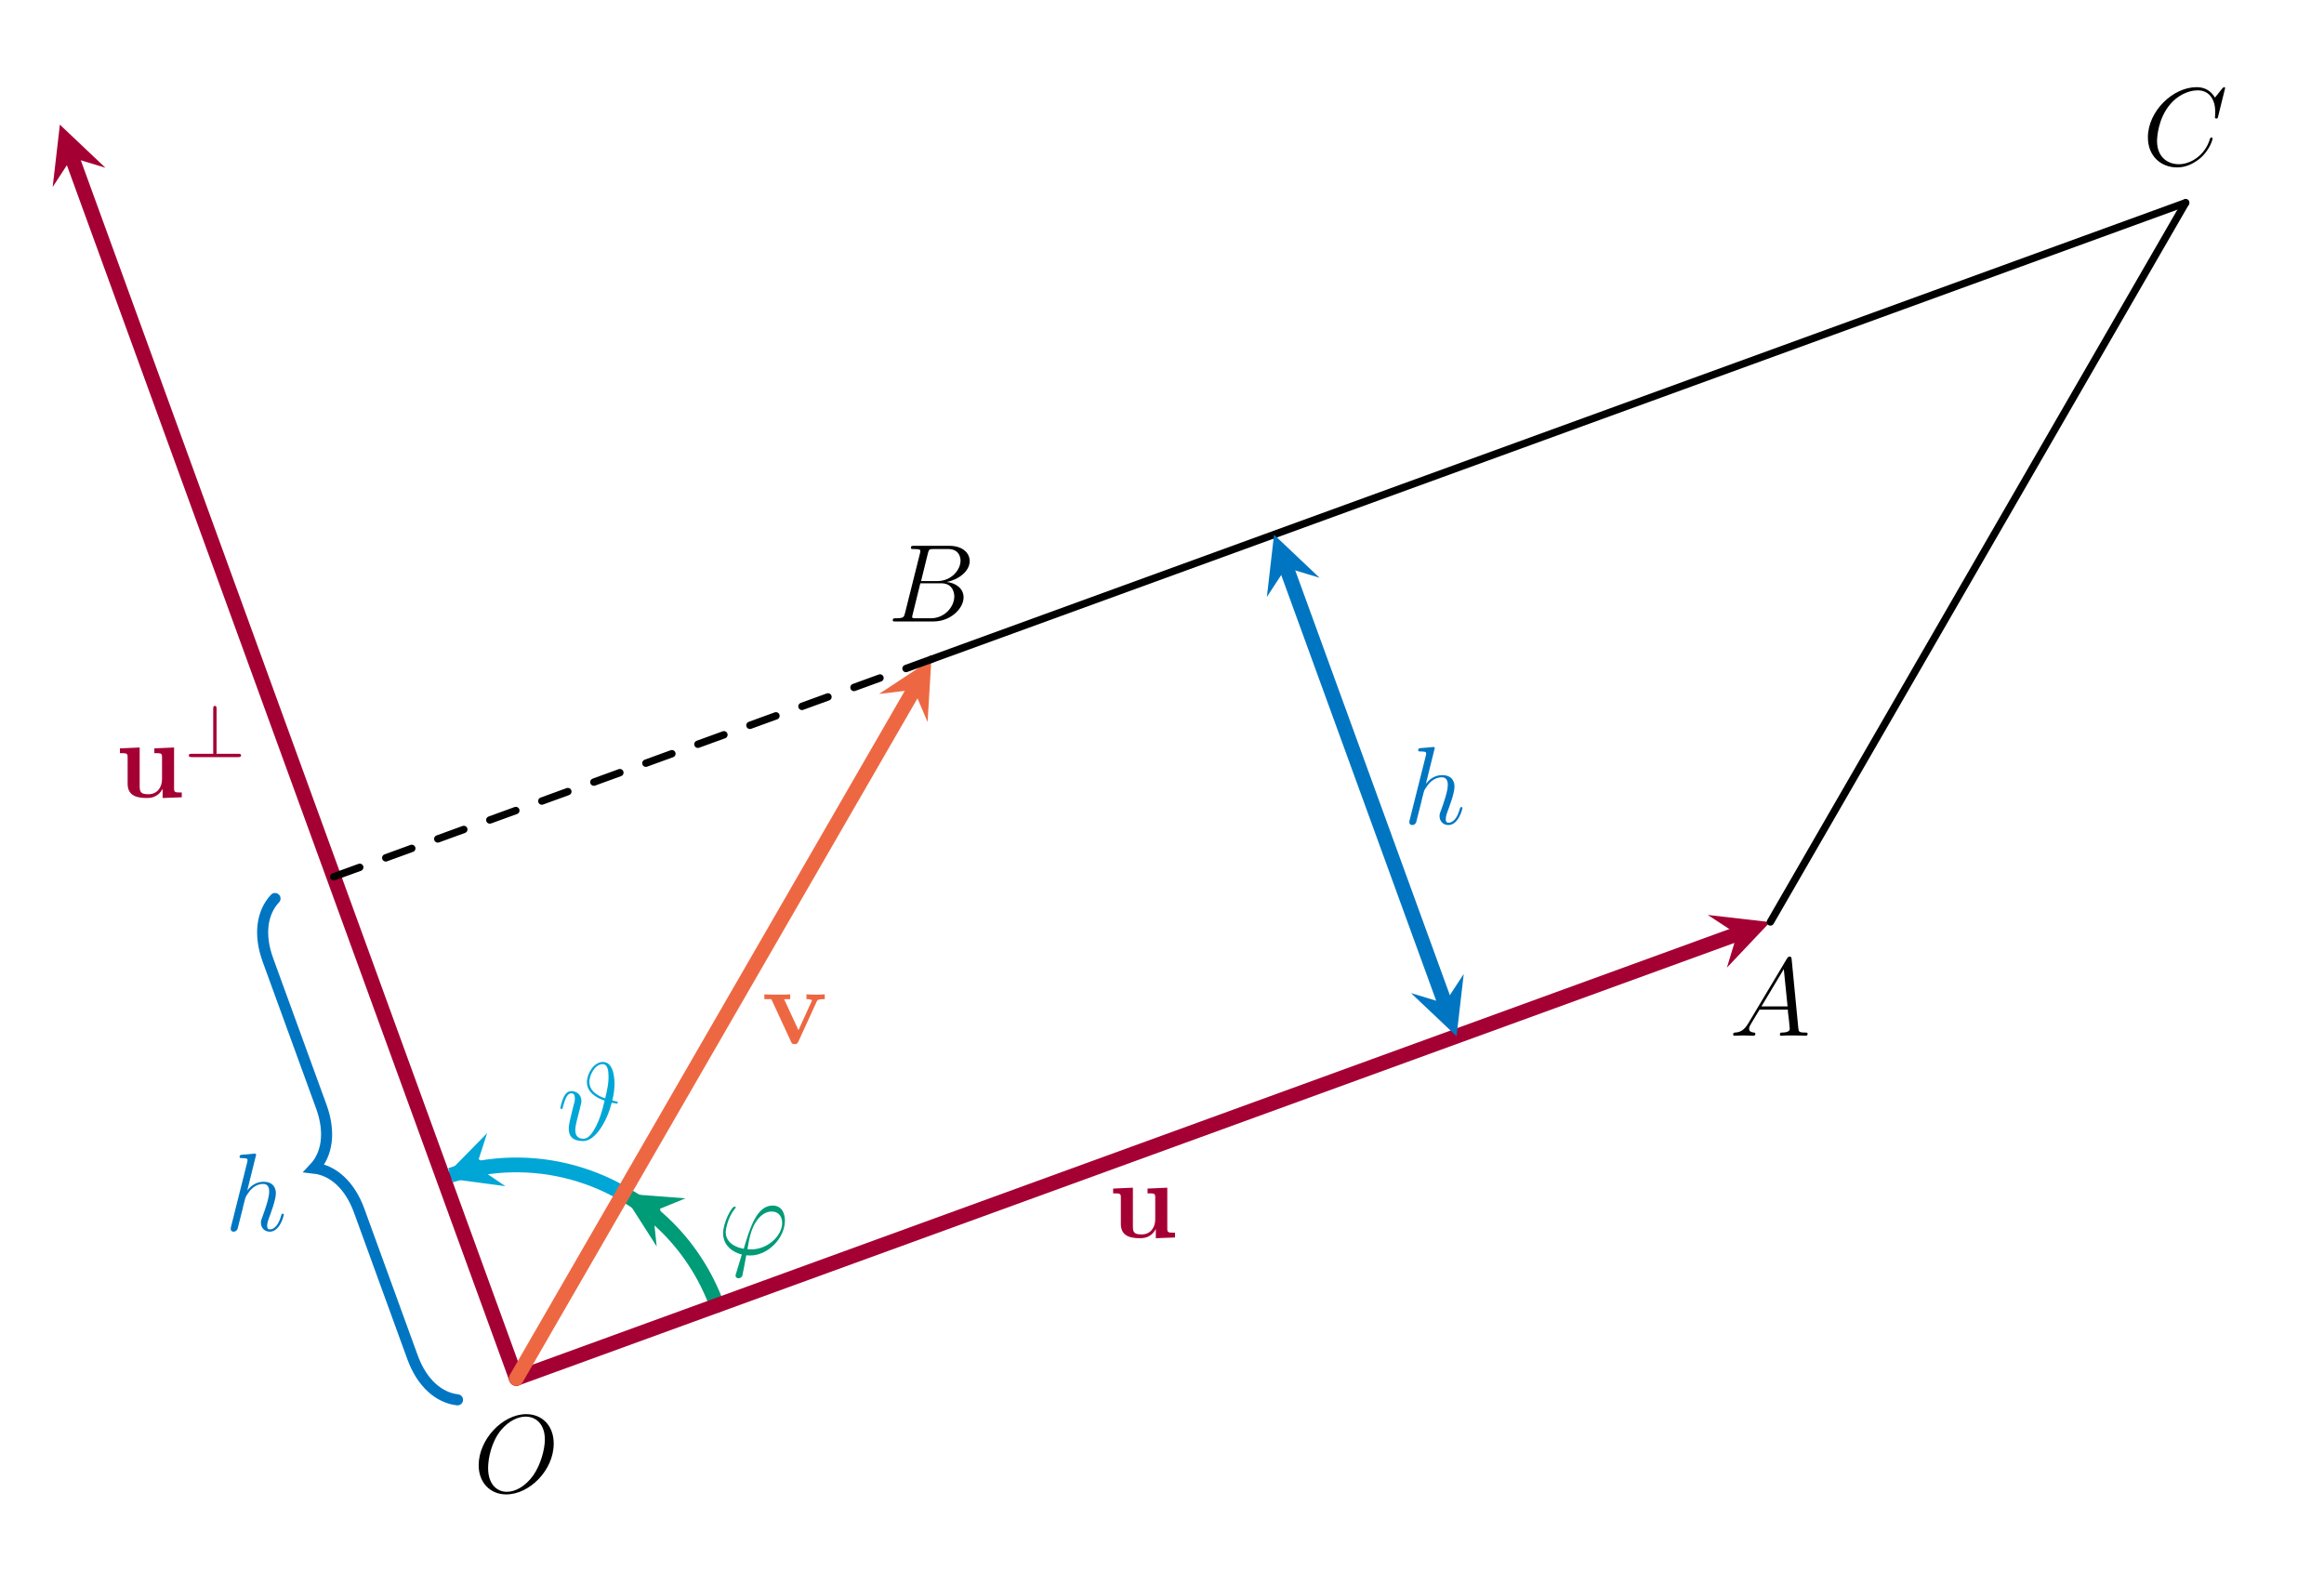 <?xml version="1.0" encoding="UTF-8"?>
<svg xmlns="http://www.w3.org/2000/svg" xmlns:xlink="http://www.w3.org/1999/xlink" width="250.189pt" height="170.628pt" viewBox="0 0 250.189 170.628" version="1.2">
<defs>
<g>
<symbol overflow="visible" id="glyph0-0">
<path style="stroke:none;" d=""/>
</symbol>
<symbol overflow="visible" id="glyph0-1">
<path style="stroke:none;" d="M 3.594 -0.531 C 3.391 -0.531 3.203 -0.531 3.203 -0.578 C 3.203 -0.609 3.406 -1.734 3.484 -1.984 C 3.859 -3.516 4.766 -4.609 5.812 -4.609 C 6.578 -4.609 6.938 -4.031 6.938 -3.375 C 6.938 -2.016 5.406 -0.531 3.594 -0.531 Z M 3.078 0.094 C 3.141 0.109 3.266 0.125 3.484 0.125 C 5.438 0.125 7.234 -1.766 7.234 -3.641 C 7.234 -4.375 6.922 -5.25 5.906 -5.25 C 4.203 -5.25 3.469 -2.844 2.797 -0.594 C 1.438 -0.859 0.859 -1.578 0.859 -2.391 C 0.859 -2.703 1.109 -3.984 1.797 -4.844 C 1.938 -5 1.938 -5.016 1.938 -5.047 C 1.938 -5.141 1.844 -5.141 1.812 -5.141 C 1.484 -5.141 0.578 -3.391 0.578 -2.266 C 0.578 -0.938 1.641 -0.203 2.594 0.016 L 1.984 2.031 C 1.922 2.203 1.922 2.234 1.922 2.281 C 1.922 2.562 2.203 2.578 2.234 2.578 C 2.344 2.578 2.562 2.531 2.656 2.281 C 2.688 2.188 3.031 0.328 3.078 0.094 Z M 3.078 0.094 "/>
</symbol>
<symbol overflow="visible" id="glyph0-2">
<path style="stroke:none;" d="M 5.922 -4.25 C 6.141 -5.156 6.156 -5.656 6.156 -6.062 C 6.156 -6.891 5.984 -8.391 4.906 -8.391 C 3.922 -8.391 3.188 -7.109 3.188 -6.219 C 3.188 -5.047 4.359 -4.469 5.094 -4.234 C 4.781 -2.891 4.531 -2.203 4.203 -1.531 C 3.703 -0.562 3.297 -0.125 2.812 -0.125 C 1.953 -0.125 1.938 -0.828 1.938 -1.078 C 1.938 -1.344 2 -1.641 2.094 -2.047 C 2.172 -2.344 2.234 -2.609 2.328 -2.969 C 2.438 -3.375 2.375 -3.125 2.469 -3.547 C 2.531 -3.75 2.594 -4 2.594 -4.188 C 2.594 -4.906 2.031 -5.25 1.547 -5.25 C 1.203 -5.25 0.938 -5.094 0.703 -4.641 C 0.484 -4.203 0.328 -3.484 0.328 -3.438 C 0.328 -3.391 0.375 -3.328 0.453 -3.328 C 0.547 -3.328 0.562 -3.344 0.625 -3.609 C 0.812 -4.312 1.031 -5.016 1.516 -5.016 C 1.781 -5.016 1.891 -4.828 1.891 -4.469 C 1.891 -4.203 1.844 -4.031 1.75 -3.703 C 1.688 -3.438 1.578 -3.031 1.531 -2.828 L 1.328 -1.953 C 1.234 -1.531 1.234 -1.375 1.234 -1.219 C 1.234 -1.047 1.234 -0.516 1.656 -0.172 C 2.047 0.109 2.594 0.125 2.781 0.125 C 4.156 0.125 5.391 -2.141 5.859 -4 C 6.141 -3.953 6.359 -3.906 6.406 -3.906 C 6.484 -3.906 6.516 -3.984 6.516 -4.031 C 6.516 -4.109 6.438 -4.125 6.266 -4.156 Z M 5.156 -4.469 C 4.047 -4.844 3.453 -5.438 3.453 -6.234 C 3.453 -7.016 4.078 -8.156 4.875 -8.156 C 5.453 -8.156 5.516 -7.406 5.516 -6.734 C 5.516 -6.047 5.375 -5.422 5.156 -4.469 Z M 5.156 -4.469 "/>
</symbol>
<symbol overflow="visible" id="glyph0-3">
<path style="stroke:none;" d="M 3.344 -7.969 C 3.359 -8.016 3.391 -8.094 3.391 -8.156 C 3.391 -8.281 3.266 -8.281 3.25 -8.281 C 3.234 -8.281 2.641 -8.219 2.594 -8.219 C 2.391 -8.203 2.203 -8.172 1.984 -8.172 C 1.688 -8.141 1.609 -8.125 1.609 -7.922 C 1.609 -7.797 1.703 -7.797 1.875 -7.797 C 2.453 -7.797 2.469 -7.688 2.469 -7.578 C 2.469 -7.5 2.438 -7.406 2.438 -7.375 L 0.703 -0.469 C 0.656 -0.281 0.656 -0.266 0.656 -0.188 C 0.656 0.078 0.859 0.125 0.984 0.125 C 1.188 0.125 1.328 -0.031 1.391 -0.172 L 1.938 -2.328 C 1.984 -2.594 2.062 -2.844 2.125 -3.094 C 2.25 -3.594 2.25 -3.609 2.484 -3.953 C 2.703 -4.297 3.25 -5.016 4.156 -5.016 C 4.641 -5.016 4.797 -4.656 4.797 -4.188 C 4.797 -3.516 4.344 -2.219 4.078 -1.5 C 3.969 -1.219 3.906 -1.062 3.906 -0.844 C 3.906 -0.312 4.281 0.125 4.859 0.125 C 5.969 0.125 6.375 -1.641 6.375 -1.703 C 6.375 -1.766 6.328 -1.812 6.266 -1.812 C 6.156 -1.812 6.141 -1.781 6.078 -1.578 C 5.812 -0.625 5.359 -0.125 4.891 -0.125 C 4.766 -0.125 4.578 -0.125 4.578 -0.516 C 4.578 -0.828 4.719 -1.203 4.766 -1.328 C 4.984 -1.906 5.516 -3.312 5.516 -4 C 5.516 -4.719 5.109 -5.25 4.203 -5.25 C 3.516 -5.25 2.922 -4.938 2.438 -4.312 Z M 3.344 -7.969 "/>
</symbol>
<symbol overflow="visible" id="glyph0-4">
<path style="stroke:none;" d="M 8.656 -5.219 C 8.656 -7.188 7.375 -8.391 5.703 -8.391 C 3.141 -8.391 0.578 -5.656 0.578 -2.891 C 0.578 -1.031 1.812 0.25 3.547 0.25 C 6.047 0.25 8.656 -2.359 8.656 -5.219 Z M 3.609 -0.031 C 2.641 -0.031 1.594 -0.734 1.594 -2.594 C 1.594 -3.688 1.984 -5.453 2.969 -6.656 C 3.844 -7.703 4.844 -8.125 5.641 -8.125 C 6.688 -8.125 7.703 -7.375 7.703 -5.656 C 7.703 -4.594 7.25 -2.938 6.453 -1.797 C 5.578 -0.578 4.5 -0.031 3.609 -0.031 Z M 3.609 -0.031 "/>
</symbol>
<symbol overflow="visible" id="glyph0-5">
<path style="stroke:none;" d="M 2.031 -1.328 C 1.609 -0.625 1.203 -0.375 0.625 -0.344 C 0.5 -0.328 0.406 -0.328 0.406 -0.125 C 0.406 -0.047 0.469 0 0.547 0 C 0.766 0 1.297 -0.031 1.516 -0.031 C 1.859 -0.031 2.234 0 2.578 0 C 2.641 0 2.797 0 2.797 -0.219 C 2.797 -0.328 2.688 -0.344 2.625 -0.344 C 2.344 -0.375 2.125 -0.469 2.125 -0.75 C 2.125 -0.922 2.188 -1.047 2.344 -1.312 L 3.25 -2.812 L 6.297 -2.812 C 6.312 -2.703 6.312 -2.609 6.312 -2.5 C 6.359 -2.188 6.5 -0.953 6.5 -0.734 C 6.5 -0.375 5.891 -0.344 5.703 -0.344 C 5.562 -0.344 5.438 -0.344 5.438 -0.125 C 5.438 0 5.547 0 5.609 0 C 5.812 0 6.062 -0.031 6.266 -0.031 L 6.938 -0.031 C 7.672 -0.031 8.188 0 8.203 0 C 8.281 0 8.422 0 8.422 -0.219 C 8.422 -0.344 8.312 -0.344 8.125 -0.344 C 7.469 -0.344 7.469 -0.453 7.422 -0.812 L 6.703 -8.25 C 6.672 -8.484 6.625 -8.516 6.5 -8.516 C 6.375 -8.516 6.312 -8.484 6.203 -8.312 Z M 3.453 -3.156 L 5.859 -7.172 L 6.266 -3.156 Z M 3.453 -3.156 "/>
</symbol>
<symbol overflow="visible" id="glyph0-6">
<path style="stroke:none;" d="M 8.906 -8.281 C 8.906 -8.391 8.828 -8.391 8.797 -8.391 C 8.781 -8.391 8.734 -8.391 8.625 -8.281 L 7.812 -7.266 C 7.391 -7.984 6.734 -8.391 5.844 -8.391 C 3.266 -8.391 0.594 -5.781 0.594 -2.984 C 0.594 -0.984 1.984 0.25 3.734 0.25 C 4.688 0.25 5.516 -0.156 6.219 -0.734 C 7.25 -1.609 7.562 -2.766 7.562 -2.859 C 7.562 -2.969 7.469 -2.969 7.422 -2.969 C 7.312 -2.969 7.312 -2.891 7.281 -2.844 C 6.734 -0.984 5.125 -0.094 3.938 -0.094 C 2.672 -0.094 1.578 -0.906 1.578 -2.594 C 1.578 -2.984 1.688 -5.062 3.047 -6.609 C 3.703 -7.375 4.812 -8.047 5.953 -8.047 C 7.266 -8.047 7.844 -6.969 7.844 -5.75 C 7.844 -5.438 7.812 -5.172 7.812 -5.125 C 7.812 -5.016 7.922 -5.016 7.969 -5.016 C 8.094 -5.016 8.109 -5.031 8.156 -5.25 Z M 8.906 -8.281 "/>
</symbol>
<symbol overflow="visible" id="glyph0-7">
<path style="stroke:none;" d="M 4.359 -7.328 C 4.469 -7.766 4.516 -7.797 4.984 -7.797 L 6.531 -7.797 C 7.875 -7.797 7.875 -6.656 7.875 -6.547 C 7.875 -5.578 6.922 -4.344 5.344 -4.344 L 3.625 -4.344 Z M 6.375 -4.25 C 7.672 -4.5 8.859 -5.406 8.859 -6.5 C 8.859 -7.422 8.031 -8.141 6.688 -8.141 L 2.859 -8.141 C 2.641 -8.141 2.531 -8.141 2.531 -7.922 C 2.531 -7.797 2.641 -7.797 2.812 -7.797 C 3.547 -7.797 3.547 -7.703 3.547 -7.578 C 3.547 -7.547 3.547 -7.469 3.5 -7.297 L 1.891 -0.875 C 1.781 -0.469 1.75 -0.344 0.922 -0.344 C 0.688 -0.344 0.578 -0.344 0.578 -0.125 C 0.578 0 0.641 0 0.875 0 L 4.969 0 C 6.797 0 8.203 -1.391 8.203 -2.594 C 8.203 -3.562 7.344 -4.156 6.375 -4.25 Z M 4.688 -0.344 L 3.078 -0.344 C 2.906 -0.344 2.891 -0.344 2.812 -0.359 C 2.688 -0.375 2.672 -0.391 2.672 -0.484 C 2.672 -0.578 2.688 -0.641 2.719 -0.75 L 3.547 -4.109 L 5.797 -4.109 C 7.203 -4.109 7.203 -2.797 7.203 -2.703 C 7.203 -1.562 6.156 -0.344 4.688 -0.344 Z M 4.688 -0.344 "/>
</symbol>
<symbol overflow="visible" id="glyph1-0">
<path style="stroke:none;" d=""/>
</symbol>
<symbol overflow="visible" id="glyph1-1">
<path style="stroke:none;" d="M 4.203 -5.266 L 4.203 -4.75 C 4.953 -4.75 5.031 -4.75 5.031 -4.297 L 5.031 -1.953 C 5.031 -1.047 4.5 -0.328 3.562 -0.328 C 2.672 -0.328 2.625 -0.625 2.625 -1.281 L 2.625 -5.359 L 0.5 -5.266 L 0.5 -4.75 C 1.234 -4.75 1.328 -4.75 1.328 -4.297 L 1.328 -1.469 C 1.328 -0.281 2.125 0.078 3.391 0.078 C 3.688 0.078 4.562 0.078 5.078 -0.891 L 5.094 -0.891 L 5.094 0.078 L 7.156 0 L 7.156 -0.516 C 6.406 -0.516 6.328 -0.516 6.328 -0.984 L 6.328 -5.359 Z M 4.203 -5.266 "/>
</symbol>
<symbol overflow="visible" id="glyph1-2">
<path style="stroke:none;" d="M 5.906 -4.5 C 5.984 -4.688 6.031 -4.781 6.781 -4.781 L 6.781 -5.297 C 6.359 -5.266 6.328 -5.266 5.844 -5.266 C 5.516 -5.266 5.5 -5.266 4.812 -5.297 L 4.812 -4.781 C 5.141 -4.781 5.406 -4.719 5.406 -4.641 C 5.406 -4.625 5.406 -4.609 5.344 -4.5 L 3.953 -1.438 L 2.406 -4.781 L 3.062 -4.781 L 3.062 -5.297 C 2.797 -5.266 1.953 -5.266 1.641 -5.266 C 1.281 -5.266 0.594 -5.266 0.281 -5.297 L 0.281 -4.781 L 1.031 -4.781 L 3.141 -0.219 C 3.25 0 3.266 0.062 3.547 0.062 C 3.734 0.062 3.828 0.031 3.938 -0.203 Z M 5.906 -4.5 "/>
</symbol>
<symbol overflow="visible" id="glyph2-0">
<path style="stroke:none;" d=""/>
</symbol>
<symbol overflow="visible" id="glyph2-1">
<path style="stroke:none;" d="M 3.453 -5.203 C 3.453 -5.328 3.453 -5.516 3.281 -5.516 C 3.094 -5.516 3.094 -5.328 3.094 -5.203 L 3.094 -0.359 L 0.781 -0.359 C 0.641 -0.359 0.469 -0.359 0.469 -0.188 C 0.469 0 0.641 0 0.781 0 L 5.781 0 C 5.906 0 6.094 0 6.094 -0.188 C 6.094 -0.359 5.906 -0.359 5.781 -0.359 L 3.453 -0.359 Z M 3.453 -5.203 "/>
</symbol>
</g>
<clipPath id="clip1">
  <path d="M 33 78 L 210 78 L 210 170.168 L 33 170.168 Z M 33 78 "/>
</clipPath>
<clipPath id="clip2">
  <path d="M 0 0.09 L 79 0.09 L 79 170.168 L 0 170.168 Z M 0 0.09 "/>
</clipPath>
<clipPath id="clip3">
  <path d="M 33 51 L 121 51 L 121 170.168 L 33 170.168 Z M 33 51 "/>
</clipPath>
</defs>
<g id="surface1">
<path style="fill:none;stroke-width:1.594;stroke-linecap:round;stroke-linejoin:miter;stroke:rgb(0%,60.782%,46.666%);stroke-opacity:1;stroke-miterlimit:10;" d="M 70.952 30.943 L 70.713 31.57 L 70.458 32.189 L 70.184 32.8 L 69.89 33.404 L 69.58 34 L 69.255 34.584 L 68.91 35.16 L 68.55 35.724 L 68.174 36.28 L 67.782 36.825 L 67.374 37.358 L 66.951 37.875 L 66.512 38.385 L 66.057 38.879 L 65.591 39.361 L 65.109 39.827 L 64.615 40.278 L 64.11 40.717 L 63.588 41.14 L 63.056 41.551 L 62.511 41.943 L 61.958 42.319 L 61.39 42.68 L 64.063 41.081 " transform="matrix(0.997,0,0,-0.997,6.445,171.378)"/>
<path style=" stroke:none;fill-rule:nonzero;fill:rgb(0%,60.782%,46.666%);fill-opacity:1;" d="M 67.062 128.492 L 70.695 134.184 L 70.301 130.43 L 73.797 129.004 "/>
<g style="fill:rgb(0%,60.782%,46.666%);fill-opacity:1;">
  <use xlink:href="#glyph0-1" x="77.266" y="135.031"/>
</g>
<path style="fill:none;stroke-width:1.594;stroke-linecap:round;stroke-linejoin:miter;stroke:rgb(0%,65.099%,83.922%);stroke-opacity:1;stroke-miterlimit:10;" d="M 60.818 43.025 L 60.081 43.428 L 59.333 43.809 L 58.572 44.161 L 57.8 44.483 L 57.016 44.777 L 56.221 45.043 L 55.418 45.282 L 54.602 45.49 L 53.783 45.67 L 52.96 45.819 L 52.13 45.937 L 51.295 46.023 L 50.46 46.082 L 49.621 46.109 L 48.787 46.105 L 47.948 46.074 L 47.113 46.007 L 46.279 45.913 L 45.448 45.792 L 44.625 45.635 L 43.81 45.451 L 42.999 45.239 L 42.195 44.996 L 44.981 45.952 " transform="matrix(0.997,0,0,-0.997,6.445,171.378)"/>
<path style=" stroke:none;fill-rule:nonzero;fill:rgb(0%,65.099%,83.922%);fill-opacity:1;" d="M 47.715 126.801 L 54.406 127.695 L 51.281 125.574 L 52.441 121.984 "/>
<g style="fill:rgb(0%,65.099%,83.922%);fill-opacity:1;">
  <use xlink:href="#glyph0-2" x="59.996" y="122.713"/>
</g>
<g clip-path="url(#clip1)" clip-rule="nonzero">
<path style="fill:none;stroke-width:1.594;stroke-linecap:round;stroke-linejoin:miter;stroke:rgb(64.705%,0%,20.392%);stroke-opacity:1;stroke-miterlimit:10;" d="M 49.288 23.058 L 181.144 71.049 " transform="matrix(0.997,0,0,-0.997,6.445,171.378)"/>
</g>
<path style=" stroke:none;fill-rule:nonzero;fill:rgb(64.705%,0%,20.392%);fill-opacity:1;" d="M 190.551 99.266 L 183.844 98.496 L 187.004 100.559 L 185.91 104.168 "/>
<g style="fill:rgb(64.705%,0%,20.392%);fill-opacity:1;">
  <use xlink:href="#glyph1-1" x="119.336" y="133.217"/>
</g>
<g clip-path="url(#clip2)" clip-rule="nonzero">
<path style="fill:none;stroke-width:1.594;stroke-linecap:round;stroke-linejoin:miter;stroke:rgb(64.705%,0%,20.392%);stroke-opacity:1;stroke-miterlimit:10;" d="M 49.288 23.058 L 1.293 154.914 " transform="matrix(0.997,0,0,-0.997,6.445,171.378)"/>
</g>
<path style=" stroke:none;fill-rule:nonzero;fill:rgb(64.705%,0%,20.392%);fill-opacity:1;" d="M 6.445 13.418 L 5.672 20.125 L 7.734 16.965 L 11.348 18.059 "/>
<g style="fill:rgb(64.705%,0%,20.392%);fill-opacity:1;">
  <use xlink:href="#glyph1-1" x="12.412" y="85.829"/>
</g>
<g style="fill:rgb(64.705%,0%,20.392%);fill-opacity:1;">
  <use xlink:href="#glyph2-1" x="19.86" y="81.505"/>
</g>
<g clip-path="url(#clip3)" clip-rule="nonzero">
<path style="fill:none;stroke-width:1.594;stroke-linecap:round;stroke-linejoin:miter;stroke:rgb(92.94%,40.784%,25.882%);stroke-opacity:1;stroke-miterlimit:10;" d="M 49.288 23.058 L 92.232 97.439 " transform="matrix(0.997,0,0,-0.997,6.445,171.378)"/>
</g>
<path style=" stroke:none;fill-rule:nonzero;fill:rgb(92.94%,40.784%,25.882%);fill-opacity:1;" d="M 100.266 70.988 L 94.633 74.707 L 98.379 74.254 L 99.859 77.727 "/>
<g style="fill:rgb(92.94%,40.784%,25.882%);fill-opacity:1;">
  <use xlink:href="#glyph1-2" x="82.006" y="112.34"/>
</g>
<path style="fill:none;stroke-width:0.797;stroke-linecap:round;stroke-linejoin:miter;stroke:rgb(0%,0%,0%);stroke-opacity:1;stroke-miterlimit:10;" d="M 184.702 72.346 L 229.539 150.003 " transform="matrix(0.997,0,0,-0.997,6.445,171.378)"/>
<path style="fill:none;stroke-width:0.797;stroke-linecap:round;stroke-linejoin:miter;stroke:rgb(0%,0%,0%);stroke-opacity:1;stroke-miterlimit:10;" d="M 94.125 100.715 L 229.539 150.003 " transform="matrix(0.997,0,0,-0.997,6.445,171.378)"/>
<path style="fill:none;stroke-width:0.797;stroke-linecap:round;stroke-linejoin:miter;stroke:rgb(0%,0%,0%);stroke-opacity:1;stroke-dasharray:2.989,2.989;stroke-miterlimit:10;" d="M 29.572 77.221 L 94.125 100.715 " transform="matrix(0.997,0,0,-0.997,6.445,171.378)"/>
<path style="fill:none;stroke-width:1.594;stroke-linecap:round;stroke-linejoin:miter;stroke:rgb(0%,46.274%,76.076%);stroke-opacity:1;stroke-miterlimit:10;" d="M 149.554 63.58 L 132.428 110.63 " transform="matrix(0.997,0,0,-0.997,6.445,171.378)"/>
<path style=" stroke:none;fill-rule:nonzero;fill:rgb(0%,46.274%,76.076%);fill-opacity:1;" d="M 156.805 111.551 L 157.578 104.844 L 155.516 108.004 L 151.902 106.91 "/>
<path style=" stroke:none;fill-rule:nonzero;fill:rgb(0%,46.274%,76.076%);fill-opacity:1;" d="M 137.156 57.559 L 136.383 64.266 L 138.445 61.105 L 142.055 62.199 "/>
<g style="fill:rgb(0%,46.274%,76.076%);fill-opacity:1;">
  <use xlink:href="#glyph0-3" x="151.066" y="88.693"/>
</g>
<path style="fill:none;stroke-width:1.196;stroke-linecap:round;stroke-linejoin:miter;stroke:rgb(0%,46.274%,76.076%);stroke-opacity:1;stroke-miterlimit:10;" d="M 42.936 20.746 C 40.945 20.973 39.103 22.529 38.08 25.339 L 32.319 41.171 C 31.297 43.977 29.459 45.537 27.468 45.764 C 28.843 47.222 29.255 49.597 28.232 52.403 L 22.467 68.235 C 21.444 71.041 21.856 73.416 23.232 74.874 " transform="matrix(0.997,0,0,-0.997,6.445,171.378)"/>
<g style="fill:rgb(0%,46.274%,76.076%);fill-opacity:1;">
  <use xlink:href="#glyph0-3" x="24.182" y="132.469"/>
</g>
<g style="fill:rgb(0%,0%,0%);fill-opacity:1;">
  <use xlink:href="#glyph0-4" x="50.953" y="160.627"/>
</g>
<g style="fill:rgb(0%,0%,0%);fill-opacity:1;">
  <use xlink:href="#glyph0-5" x="186.175" y="111.499"/>
</g>
<g style="fill:rgb(0%,0%,0%);fill-opacity:1;">
  <use xlink:href="#glyph0-6" x="230.637" y="17.773"/>
</g>
<g style="fill:rgb(0%,0%,0%);fill-opacity:1;">
  <use xlink:href="#glyph0-7" x="95.531" y="66.901"/>
</g>
</g>
</svg>
